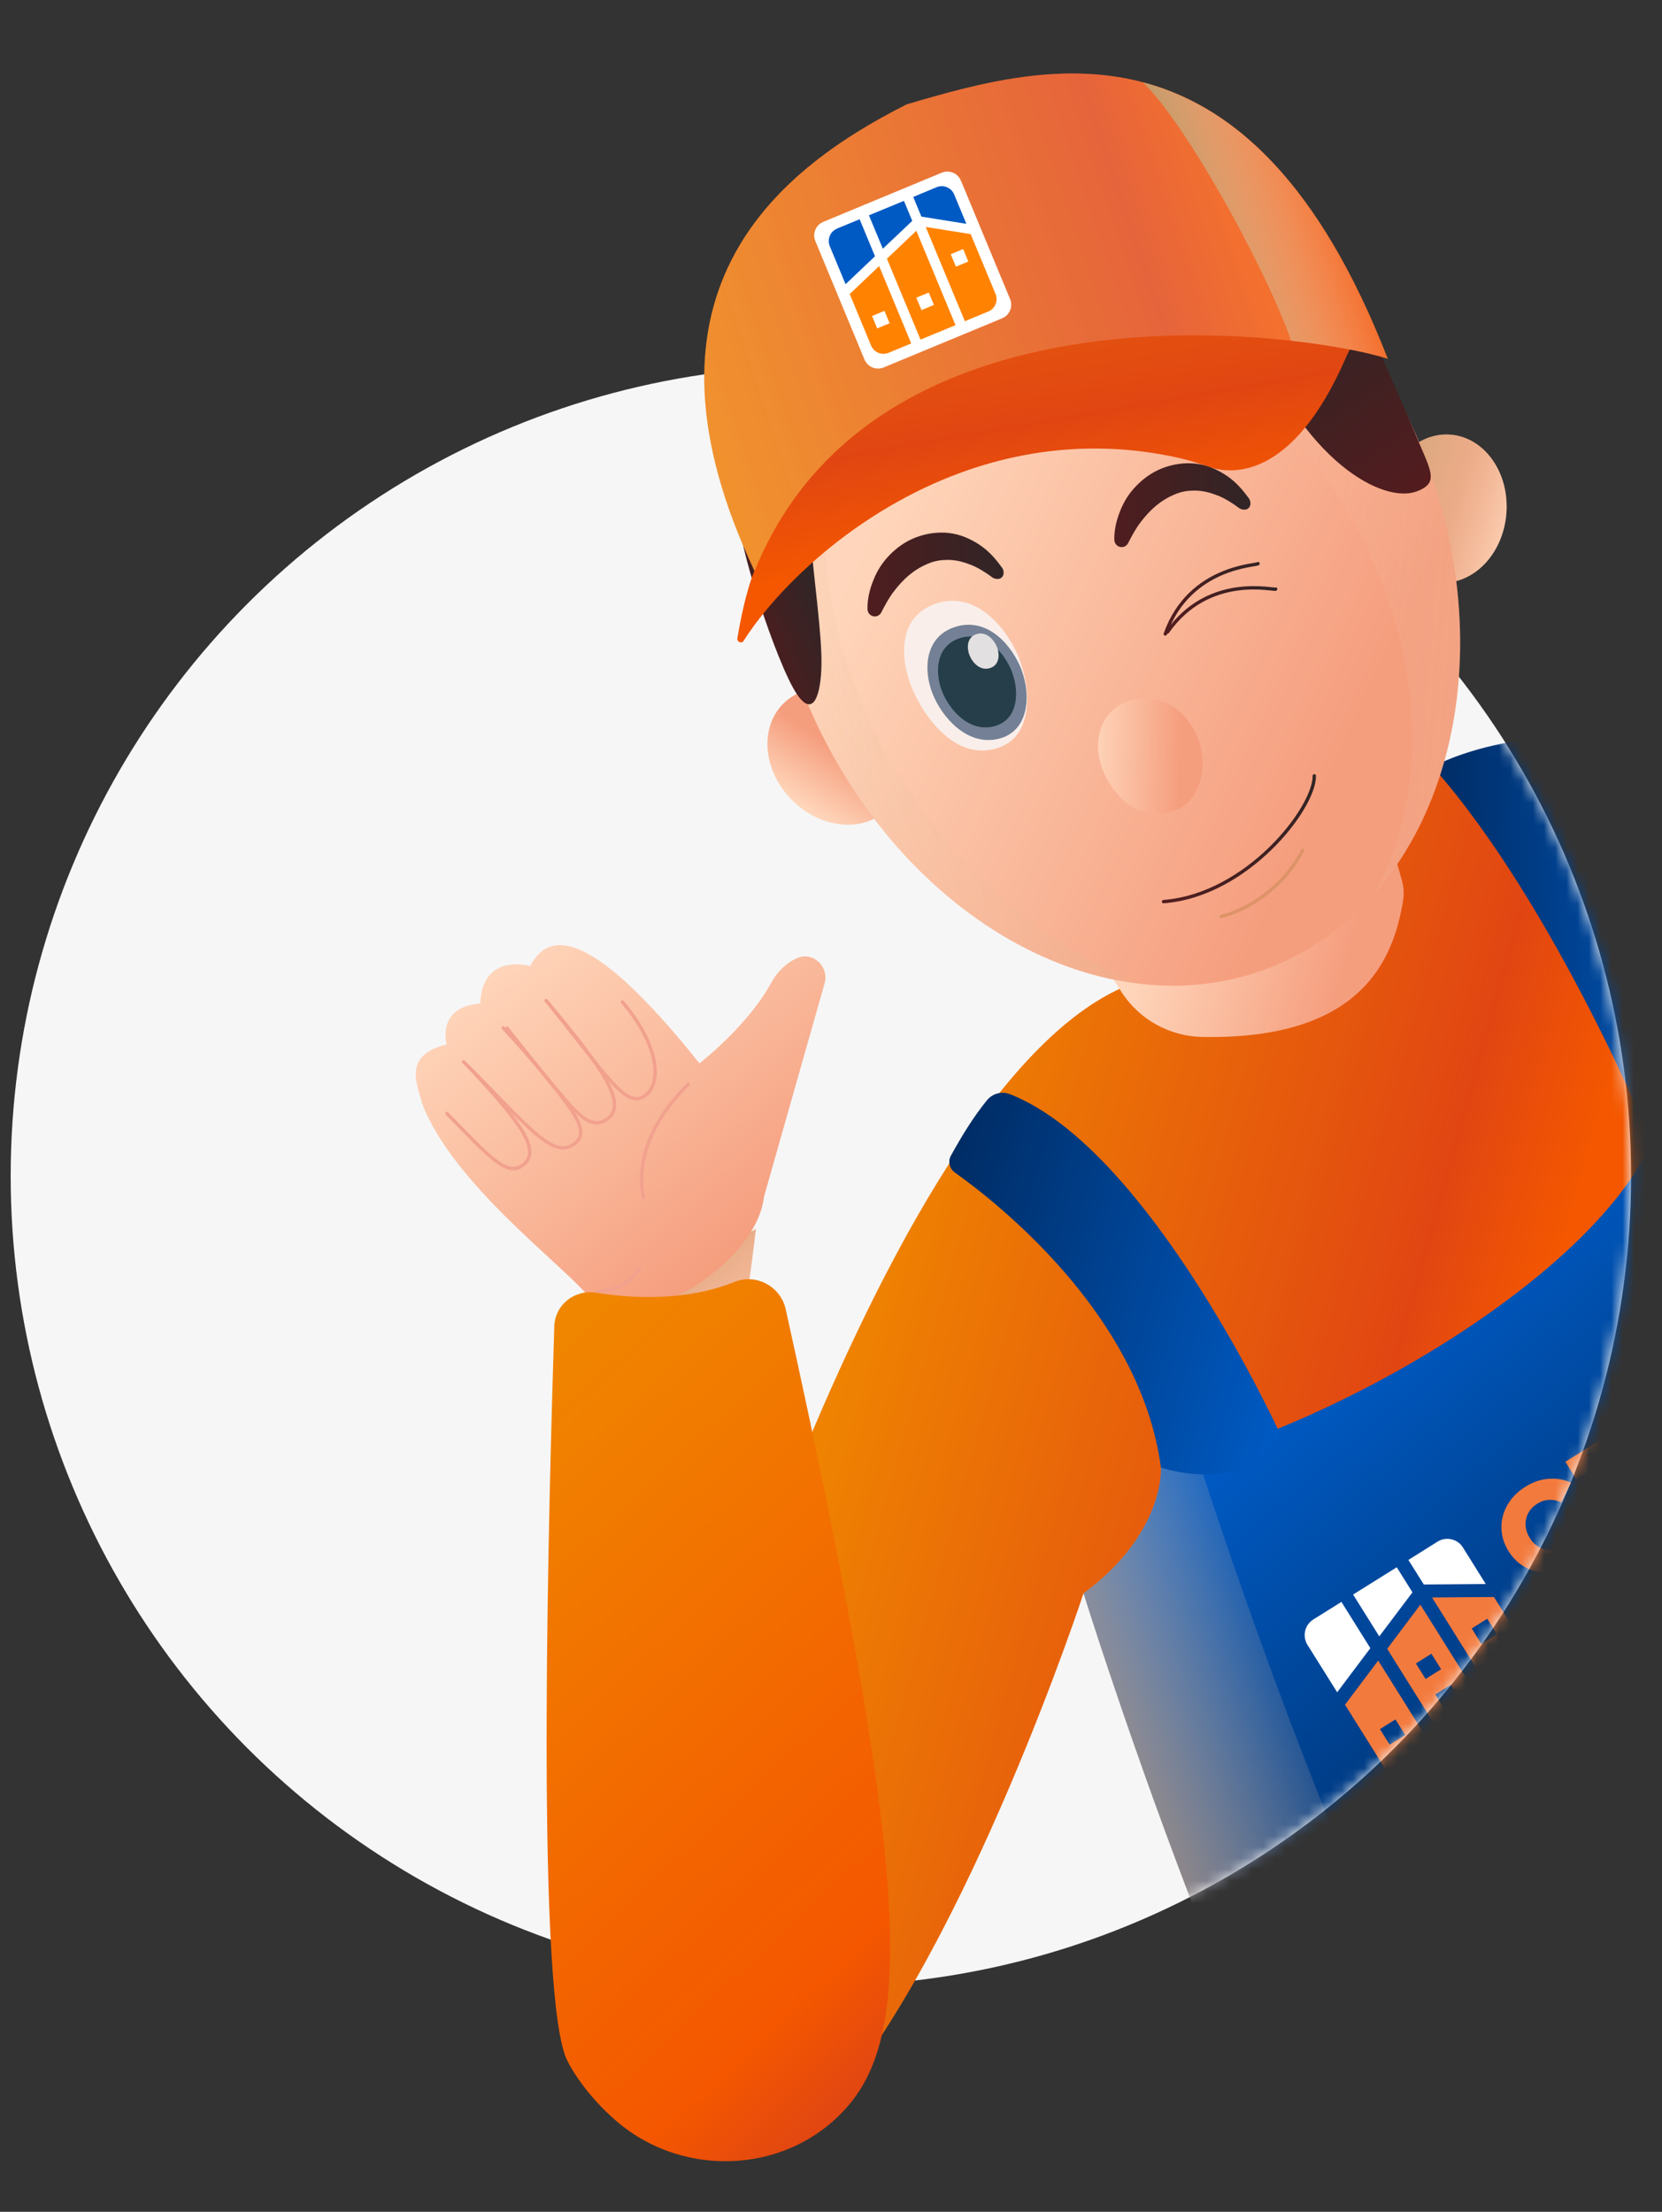 <svg width="148" height="197" viewBox="0 0 148 197" fill="none" xmlns="http://www.w3.org/2000/svg">
<rect x="0" y="0" width="148" height="197" fill="#333333" stroke="none"/>
<circle cx="73.098" cy="104.74" r="72.147" fill="#F6F6F6"/>
<mask id="mask0_634_1102" style="mask-type:alpha" maskUnits="userSpaceOnUse" x="0" y="0" width="148" height="197">
<path d="M145.245 104.739C145.245 138.357 122.252 166.604 91.135 174.613C85.37 176.097 79.326 196.927 73.098 196.927C33.253 196.927 0.952 144.585 0.952 104.739C0.952 64.894 43.273 0.527 83.119 0.527C185.327 24.576 137.229 48.625 131.705 62.654C140.226 74.499 145.245 89.033 145.245 104.739Z" fill="#D9D9D9"/>
</mask>
<g mask="url(#mask0_634_1102)">
<path d="M100.974 87.547C77.764 95.954 58.303 167.925 58.303 167.925L74.125 187.248C86.359 172.794 96.483 141.921 96.483 141.921L143.098 135.029L160.675 72.162C147.37 62.482 132.662 65.422 123.492 69.957C114.314 74.491 100.966 87.547 100.966 87.547H100.974Z" fill="url(#paint0_linear_634_1102)"/>
<path d="M67.306 109.469C66.207 119.018 65.05 123.159 65.05 123.159L52.474 117.97L67.306 109.469Z" fill="url(#paint1_linear_634_1102)"/>
<path style="mix-blend-mode:multiply" d="M67.306 109.469C66.207 119.018 65.05 123.159 65.05 123.159L52.474 117.97L67.306 109.469Z" fill="url(#paint2_linear_634_1102)"/>
<path d="M53.078 116.427C58.252 118.217 67.386 112.242 68.034 106.587L73.434 87.57C73.841 86.129 72.43 84.746 71.04 85.313C69.555 85.918 68.776 87.351 68.776 87.351C66.687 91.318 62.284 94.709 62.284 94.709C51.898 81.682 48.609 83.385 47.219 86.034C42.568 85.073 42.779 89.389 42.779 89.389C39.65 89.571 39.475 91.82 39.773 93.028C35.858 93.996 37.139 96.463 37.583 98.268C40.596 106.187 52.088 113.989 53.078 116.427Z" fill="url(#paint3_linear_634_1102)"/>
<path d="M55.428 89.251C58.609 92.984 59.053 96.478 57.393 97.62C55.734 98.763 54.089 95.881 48.645 89.127" stroke="#F1A18E" stroke-width="0.3" stroke-linecap="round" stroke-linejoin="round"/>
<path d="M44.81 91.557C50.392 97.511 51.957 101.15 54.046 99.694C55.989 98.34 53.594 95.051 48.638 89.119" stroke="#F1A18E" stroke-width="0.3" stroke-linecap="round" stroke-linejoin="round"/>
<path d="M41.28 94.572C47.102 100.35 49.271 103.436 51.236 101.806C52.845 100.474 50.356 98.225 45.152 91.573" stroke="#F1A18E" stroke-width="0.3" stroke-linecap="round" stroke-linejoin="round"/>
<path d="M39.795 99.171C43.573 103.021 45.174 104.942 46.63 103.719C48.143 102.446 46.52 100.146 41.731 95.015" stroke="#F1A18E" stroke-width="0.3" stroke-linecap="round" stroke-linejoin="round"/>
<path d="M61.287 96.58C55.843 101.907 57.313 106.674 57.313 106.674" stroke="#F1A18E" stroke-width="0.3" stroke-linecap="round" stroke-linejoin="round"/>
<path d="M53.303 115.007C55.88 114.862 56.564 113.319 56.979 112.969" stroke="#F1A18E" stroke-width="0.3" stroke-linecap="round" stroke-linejoin="round"/>
<path d="M53.078 115.139C57.859 115.918 62.212 115.481 65.385 114.186C67.328 113.393 69.519 114.572 69.97 116.624C80.778 165.568 81.396 180.401 75.719 187.329C70.589 193.588 61.054 194.207 54.912 188.938C52.292 186.689 50.705 184.134 50.319 183.072C47.67 175.67 48.915 132.301 49.359 118.145C49.417 116.216 51.171 114.826 53.071 115.139H53.078Z" fill="url(#paint4_linear_634_1102)"/>
<path d="M96.665 82.577C96.665 82.577 98.106 85.685 99.947 88.472C101.527 90.86 104.212 92.308 107.072 92.359C121.286 92.621 124.081 85.43 124.94 80.234C125.042 79.623 125.005 79.004 124.838 78.414C121.417 66.289 122.407 68.007 120.478 63.218C118.55 58.429 96.672 82.592 96.672 82.592L96.665 82.577Z" fill="url(#paint5_linear_634_1102)"/>
<path d="M153.724 97.06C148.426 80.983 141.912 73.305 135.922 66.558C135.58 66.172 135.064 65.991 134.554 66.078C129.969 66.893 127.589 68.305 127.589 68.305C138.528 80.641 147.327 102.249 147.327 102.249C152.174 102.009 153.717 97.053 153.717 97.053L153.724 97.06Z" fill="url(#paint6_linear_634_1102)"/>
<path style="mix-blend-mode:multiply" d="M153.724 97.06C148.426 80.983 141.912 73.305 135.922 66.558C135.58 66.172 135.064 65.991 134.554 66.078C129.969 66.893 127.589 68.305 127.589 68.305C138.528 80.641 147.327 102.249 147.327 102.249C152.174 102.009 153.717 97.053 153.717 97.053L153.724 97.06Z" fill="url(#paint7_linear_634_1102)"/>
<path d="M103.383 130.706C120.551 126.484 142.247 112.947 147.087 101.652C152.909 101.15 153.732 97.06 153.732 97.06L123.222 206.185C109.525 183.922 96.498 141.921 96.498 141.921C103.783 136.506 103.383 130.713 103.383 130.713V130.706Z" fill="url(#paint8_linear_634_1102)"/>
<path style="mix-blend-mode:multiply" d="M128.994 185.494L123.208 206.178C109.511 183.915 96.484 141.914 96.484 141.914C103.776 136.499 103.376 130.699 103.376 130.699C104.446 130.43 105.537 130.131 106.643 129.789C109.103 137.445 118.507 165.728 128.987 185.487L128.994 185.494Z" fill="url(#paint9_linear_634_1102)"/>
<path d="M89.933 97.453C102.379 102.322 113.943 127.613 113.943 127.613C111.047 133.377 103.376 130.706 103.376 130.706C101.578 116.995 88.492 106.893 85.035 104.44C84.555 104.098 84.388 103.458 84.671 102.941C85.661 101.15 86.644 99.542 87.867 98.021C88.361 97.402 89.198 97.162 89.933 97.453Z" fill="url(#paint10_linear_634_1102)"/>
<path d="M134.143 45.721C134.421 42.081 132.189 38.944 129.159 38.713C126.129 38.482 123.448 41.245 123.171 44.884C122.893 48.523 125.125 51.66 128.155 51.891C131.185 52.122 133.866 49.36 134.143 45.721Z" fill="url(#paint11_linear_634_1102)"/>
<path style="mix-blend-mode:multiply" d="M134.143 45.721C134.421 42.081 132.189 38.944 129.159 38.713C126.129 38.482 123.448 41.245 123.171 44.884C122.893 48.523 125.125 51.66 128.155 51.891C131.185 52.122 133.866 49.36 134.143 45.721Z" fill="url(#paint12_linear_634_1102)"/>
<path d="M79.028 72.088C81.199 69.963 80.891 66.126 78.338 63.517C75.785 60.909 71.956 60.517 69.784 62.642C67.612 64.768 67.921 68.605 70.473 71.214C73.026 73.822 76.856 74.214 79.028 72.088Z" fill="url(#paint13_linear_634_1102)"/>
<path d="M113.404 86.058C128.549 79.892 134.414 59.144 126.505 39.714C118.596 20.285 99.907 9.532 84.762 15.697C69.618 21.862 63.752 42.61 71.661 62.04C79.571 81.469 98.26 92.222 113.404 86.058Z" fill="url(#paint14_linear_634_1102)"/>
<path style="mix-blend-mode:multiply" opacity="0.4" d="M101.359 87.598C89.423 86.164 77.546 76.506 71.658 62.03C63.747 42.605 69.606 21.849 84.751 15.692C95.391 11.347 107.793 15.386 116.978 24.913C106.061 18.042 93.404 17.045 84.176 23.515C70.792 32.904 69.7 54.439 81.745 71.615C87.065 79.206 94.059 84.665 101.367 87.59L101.359 87.598Z" fill="url(#paint15_linear_634_1102)"/>
<path style="mix-blend-mode:multiply" opacity="0.4" d="M122.276 79.731C128.95 68.058 125.988 50.678 114.118 37.541C102.488 24.659 85.967 19.87 73.725 24.797C76.469 20.729 80.188 17.541 84.751 15.693C99.897 9.528 118.586 20.278 126.505 39.71C132.604 54.703 130.508 70.467 122.276 79.731Z" fill="url(#paint16_linear_634_1102)"/>
<path d="M111.49 29.368C115.988 41.115 123.164 44.885 126.148 43.771C128.331 42.956 127.312 41.85 125.842 38.174C118.601 21.188 115.362 16.843 115.362 16.843L102.327 24.375L111.49 29.375V29.368Z" fill="url(#paint17_linear_634_1102)"/>
<path d="M72.146 47.62C72.48 51.645 73.201 56.558 73.15 59.229C73.106 61.783 72.466 64.061 70.952 61.812C69.147 59.12 65.508 47.89 65.806 45.845C66.105 43.8 72.138 47.613 72.138 47.613L72.146 47.62Z" fill="url(#paint18_linear_634_1102)"/>
<path d="M119.86 31.835C115.049 42.905 109.555 42.228 107.662 41.587C106.76 41.282 105.85 40.976 104.926 40.772C85.508 36.478 70.654 50.044 66.222 57.075C66.047 57.359 65.61 57.184 65.661 56.849C66.396 52.497 67.182 50.852 67.182 50.852L67.546 41.922L82.146 29.63L113.223 23.778L121.061 29.331L119.853 31.835H119.86Z" fill="url(#paint19_linear_634_1102)"/>
<path d="M67.189 50.852C55.639 26.412 68.718 15.364 80.741 9.295C93.346 5.59 111.388 0.59 123.579 31.958C116.971 29.767 78.092 23.923 67.197 50.859L67.189 50.852Z" fill="url(#paint20_linear_634_1102)"/>
<g style="mix-blend-mode:color-dodge" opacity="0.3">
<path d="M67.189 50.852C55.639 26.412 68.718 15.364 80.741 9.295C93.346 5.59 111.388 0.59 123.579 31.958C116.971 29.767 78.092 23.923 67.197 50.859L67.189 50.852Z" fill="#F3AA99"/>
</g>
<path style="mix-blend-mode:multiply" d="M123.571 31.958C122.094 31.463 119.001 30.794 114.976 30.35C112.531 23.465 105.486 10.889 101.781 7.337C109.569 9.39 117.341 15.925 123.571 31.966V31.958Z" fill="url(#paint21_linear_634_1102)"/>
<path d="M78.441 54.616C78.055 55.155 77.255 54.893 77.248 54.223C77.24 53.357 77.437 52.505 77.772 51.683C78.099 50.853 78.55 50.126 79.198 49.456C79.846 48.786 80.61 48.233 81.527 47.877C82.444 47.52 83.47 47.36 84.475 47.469C85.486 47.578 86.44 47.993 87.269 48.553C88.099 49.114 88.696 49.82 89.271 50.62C89.278 50.635 89.293 50.65 89.3 50.664C89.569 51.348 89.038 51.785 88.405 51.457C88.39 51.457 88.383 51.436 88.368 51.428C87.779 50.992 87.088 50.548 86.418 50.293C85.756 50.038 85.144 49.878 84.467 49.871C83.791 49.864 83.252 49.944 82.619 50.213C81.353 50.744 80.421 51.588 79.577 52.702C79.154 53.255 78.783 53.954 78.456 54.587C78.456 54.587 78.449 54.602 78.441 54.609V54.616Z" fill="url(#paint22_linear_634_1102)"/>
<path d="M100.42 48.443C100.035 48.981 99.234 48.719 99.227 48.05C99.219 47.184 99.416 46.332 99.751 45.51C100.078 44.68 100.53 43.952 101.177 43.283C101.825 42.613 102.589 42.06 103.506 41.703C104.423 41.347 105.449 41.187 106.454 41.296C107.465 41.405 108.419 41.82 109.249 42.38C110.078 42.941 110.675 43.647 111.25 44.447C111.257 44.462 111.272 44.476 111.279 44.491C111.548 45.175 111.017 45.612 110.384 45.284C110.369 45.284 110.362 45.262 110.347 45.255C109.758 44.818 109.067 44.374 108.397 44.12C107.735 43.865 107.123 43.705 106.447 43.697C105.77 43.69 105.231 43.77 104.598 44.04C103.332 44.571 102.4 45.415 101.556 46.529C101.134 47.082 100.762 47.78 100.435 48.414C100.435 48.414 100.428 48.428 100.42 48.435V48.443Z" fill="url(#paint23_linear_634_1102)"/>
<path d="M90.763 58.675C91.738 61.164 92.218 65.757 88.587 66.703C84.948 67.649 82.291 63.799 81.251 61.383C80.21 58.967 79.758 54.92 83.405 53.741C87.051 52.562 89.802 56.186 90.77 58.675H90.763Z" fill="#F9EEEA"/>
<path d="M90.974 59.696C91.796 61.879 91.68 65.147 88.9 65.809C86.12 66.464 83.885 63.895 83.048 61.792C82.204 59.681 82.313 56.646 85.152 55.809C87.99 54.972 90.159 57.52 90.981 59.696H90.974Z" fill="#738095"/>
<path d="M90.13 59.899C90.778 61.616 90.69 64.149 88.499 64.695C86.302 65.241 84.555 63.254 83.892 61.58C83.23 59.906 83.31 57.483 85.545 56.82C87.779 56.158 89.489 58.181 90.137 59.899H90.13Z" fill="#253E49"/>
<path d="M88.783 57.636C89.045 58.305 89.001 59.259 88.135 59.513C87.269 59.768 86.585 59.011 86.33 58.349C86.068 57.679 86.112 56.726 86.978 56.471C87.837 56.217 88.528 56.973 88.783 57.636Z" fill="#E2E0E0"/>
<path d="M105.115 63.443C107.058 65.27 107.713 68.225 106.469 70.575C105.224 72.933 101.724 73.013 99.868 71.128C98.012 69.236 97.066 66.34 98.397 64.098C99.722 61.856 103.179 61.616 105.122 63.443H105.115Z" fill="url(#paint24_linear_634_1102)"/>
<path d="M103.616 80.305C111.076 79.731 117.087 71.95 117.036 69.105" stroke="url(#paint25_linear_634_1102)" stroke-width="0.3" stroke-linecap="round" stroke-linejoin="round"/>
<path d="M108.768 81.631C111.679 80.867 114.569 78.559 116.002 75.736" stroke="#DD9367" stroke-width="0.3" stroke-linecap="round" stroke-linejoin="round"/>
<path d="M103.965 56.289C107.677 50.998 113.55 52.635 113.601 52.468" stroke="url(#paint26_linear_634_1102)" stroke-width="0.3" stroke-linecap="round" stroke-linejoin="round"/>
<path d="M103.769 56.464C105.93 50.372 112.029 50.38 112.029 50.198" stroke="url(#paint27_linear_634_1102)" stroke-width="0.3" stroke-linecap="round" stroke-linejoin="round"/>
<mask id="mask1_634_1102" style="mask-type:luminance" maskUnits="userSpaceOnUse" x="96" y="97" width="58" height="110">
<path d="M103.383 130.706C120.551 126.484 142.247 112.947 147.087 101.652C152.909 101.15 153.732 97.06 153.732 97.06L123.222 206.185C109.525 183.922 96.498 141.921 96.498 141.921C103.783 136.506 103.383 130.713 103.383 130.713V130.706Z" fill="white"/>
</mask>
<g mask="url(#mask1_634_1102)">
<path d="M125.421 138.937L128.019 137.306C128.783 136.833 129.795 137.066 130.268 137.823L132.306 141.084L126.789 141.127L125.414 138.937H125.421ZM120.494 142.022L124.38 139.592L125.778 141.826L122.823 145.749L120.494 142.022ZM116.949 144.242L119.453 142.677L122.029 146.797L119.075 150.727L116.425 146.498C115.952 145.734 116.185 144.723 116.942 144.25" fill="white"/>
<path d="M142.349 143.586L138.841 142.102L137.378 143.019L140.843 148.55L142.378 147.589L140.348 144.351L143.725 145.784L143.914 142.116L145.945 145.355L147.48 144.394L144.016 138.863L142.553 139.78L142.357 143.586H142.349ZM151.505 140.144L149.438 141.439L149.744 142.975L148.143 143.979L146.92 137.036L148.652 135.952L154.358 140.078L152.757 141.083L151.505 140.137V140.144ZM148.768 138.07L149.132 139.897L150.253 139.191L148.768 138.062V138.07ZM155.53 131.993C156.003 131.927 156.432 131.993 156.825 132.175C157.218 132.357 157.546 132.655 157.808 133.077C158.07 133.499 158.193 133.914 158.186 134.351C158.179 134.78 158.041 135.195 157.779 135.588C157.517 135.981 157.138 136.338 156.636 136.651L155.675 137.255L156.578 138.703L155.02 139.678L151.556 134.147L154.074 132.568C154.576 132.255 155.057 132.065 155.53 132M156.359 134.817C156.432 134.576 156.388 134.329 156.228 134.067C156.068 133.805 155.857 133.659 155.61 133.616C155.355 133.572 155.071 133.652 154.751 133.856L153.885 134.394L154.896 136.017L155.763 135.479C156.083 135.275 156.279 135.057 156.352 134.817M158.776 129.62L160.122 131.767L160.748 131.374L160.733 128.397L162.487 127.298L162.385 131.214L165.952 132.83L164.198 133.929L161.527 132.611L160.901 133.004L162.247 135.151L160.712 136.112L157.247 130.581L158.783 129.62H158.776ZM169.409 127.677L166.861 129.271L167.429 130.173L170.391 128.317L171.17 129.562L166.672 132.378L163.208 126.847L167.706 124.031L168.484 125.275L165.522 127.131L166.09 128.033L168.637 126.44L169.416 127.684L169.409 127.677ZM174.118 121.745L172.436 122.801L175.122 127.095L173.586 128.055L170.901 123.761L169.212 124.824L168.433 123.579L173.346 120.508L174.125 121.753L174.118 121.745Z" fill="white"/>
<path d="M161.563 116.316L163.484 115.116L166.024 119.177L166.323 113.332L168.15 112.19L172.48 119.111L170.559 120.312L168.019 116.258L167.72 122.081L165.879 123.23L161.548 116.309L161.563 116.316ZM162.997 124.424C163.368 123.776 163.55 123.092 163.535 122.372C163.521 121.644 163.31 120.952 162.902 120.297C162.495 119.642 161.963 119.147 161.316 118.82C160.668 118.492 159.976 118.354 159.234 118.405C158.492 118.456 157.771 118.696 157.073 119.133C156.374 119.57 155.843 120.108 155.471 120.756C155.1 121.404 154.926 122.088 154.933 122.816C154.947 123.543 155.158 124.235 155.566 124.89C155.974 125.545 156.505 126.04 157.153 126.367C157.8 126.695 158.492 126.833 159.234 126.782C159.976 126.731 160.697 126.491 161.396 126.054C162.094 125.618 162.626 125.079 162.997 124.431M159.365 124.824C158.994 124.839 158.645 124.744 158.303 124.555C157.968 124.366 157.677 124.082 157.444 123.711C157.211 123.34 157.08 122.954 157.058 122.568C157.036 122.182 157.109 121.826 157.284 121.498C157.458 121.171 157.706 120.901 158.04 120.698C158.375 120.494 158.725 120.377 159.096 120.37C159.467 120.363 159.816 120.45 160.158 120.639C160.493 120.829 160.784 121.113 161.017 121.484C161.25 121.855 161.381 122.241 161.403 122.626C161.425 123.012 161.352 123.369 161.185 123.696C161.01 124.024 160.762 124.293 160.428 124.504C160.093 124.715 159.744 124.824 159.372 124.832M151.33 123.172C151.92 123.092 152.458 123.172 152.946 123.398C153.434 123.631 153.848 124.002 154.169 124.526C154.489 125.05 154.649 125.574 154.642 126.112C154.634 126.651 154.46 127.168 154.132 127.663C153.805 128.158 153.324 128.602 152.706 128.987L151.505 129.737L152.64 131.549L150.69 132.765L146.359 125.843L149.503 123.871C150.129 123.478 150.733 123.245 151.323 123.165M152.364 126.68C152.458 126.382 152.4 126.069 152.204 125.741C152.007 125.414 151.745 125.232 151.432 125.181C151.119 125.13 150.763 125.232 150.362 125.479L149.278 126.156L150.544 128.179L151.629 127.503C152.029 127.255 152.276 126.979 152.371 126.673M146.505 127.903L144.402 129.22L147.764 134.584L145.843 135.785L142.48 130.421L140.362 131.746L139.394 130.195L145.53 126.353L146.498 127.903H146.505ZM138.004 140.072C137.269 140.123 136.571 139.977 135.93 139.649C135.282 139.322 134.758 138.827 134.344 138.172C133.929 137.517 133.718 136.818 133.703 136.098C133.688 135.377 133.863 134.693 134.234 134.045C134.598 133.405 135.13 132.866 135.821 132.43C136.512 131.993 137.233 131.753 137.968 131.709C138.659 131.666 139.3 131.782 139.911 132.066L139.023 133.827C138.688 133.652 138.339 133.572 137.968 133.587C137.589 133.601 137.226 133.718 136.884 133.936C136.541 134.155 136.279 134.424 136.097 134.759C135.916 135.093 135.835 135.45 135.85 135.843C135.872 136.236 135.996 136.615 136.228 136.986C136.461 137.357 136.753 137.641 137.095 137.823C137.437 138.012 137.801 138.092 138.179 138.077C138.557 138.063 138.921 137.946 139.263 137.728C139.605 137.51 139.867 137.24 140.049 136.906C140.224 136.578 140.304 136.229 140.297 135.85L142.269 135.821C142.255 136.491 142.08 137.124 141.738 137.721C141.374 138.361 140.843 138.9 140.151 139.337C139.46 139.773 138.739 140.013 138.004 140.057M163.222 112.372L165.005 115.217L165.217 111.127L163.23 112.372H163.222Z" fill="#F37A3D"/>
<path d="M178.441 130.574C178.186 130.734 177.939 130.676 177.764 130.399C177.677 130.261 177.655 130.101 177.713 129.963C177.757 129.882 177.83 129.795 177.997 129.693L178.332 129.482L178.849 130.312L178.441 130.567V130.574ZM178.237 132.604L178.761 132.277L178.718 130.952L179.096 130.712L179.7 131.68L180.173 131.389L178.543 128.791L177.706 129.315C177.451 129.475 177.335 129.577 177.255 129.693C177.073 129.955 177.044 130.319 177.269 130.683C177.473 131.011 177.801 131.207 178.201 131.149C178.201 131.149 178.201 131.207 178.201 131.345L178.223 132.604H178.237ZM175.013 134.62L175.479 134.329L175.53 132.219C175.53 132.008 175.493 131.68 175.493 131.68C175.493 131.68 175.624 131.942 175.719 132.095L176.658 133.594L177.124 133.303L175.493 130.705L175.028 130.996L174.984 133.107C174.984 133.318 175.02 133.652 175.02 133.652C175.02 133.652 174.889 133.39 174.795 133.238L173.856 131.738L173.383 132.037L175.013 134.635V134.62ZM171.534 136.797L172.007 136.505L171.323 135.414L172.51 134.671L173.194 135.763L173.659 135.472L172.029 132.874L171.563 133.165L172.255 134.264L171.068 135.006L170.377 133.907L169.904 134.198L171.534 136.797ZM168.31 137.357L168.106 136.513C168.055 136.338 167.954 136.047 167.954 136.047C167.954 136.047 168.172 136.265 168.31 136.382L168.972 136.935L168.296 137.357H168.31ZM168.15 138.922L168.63 138.623L168.434 137.823L169.344 137.255L169.984 137.779L170.464 137.481L167.932 135.45L167.437 135.763L168.157 138.929L168.15 138.922ZM164.977 140.909L165.45 140.617L164.074 138.427L165.232 137.699L166.607 139.89L167.08 139.599L165.45 137L163.354 138.31L164.984 140.909H164.977ZM161.01 143.39L161.483 143.099L160.683 141.578C160.588 141.396 160.435 141.171 160.435 141.171C160.435 141.171 160.683 141.367 160.828 141.484L161.876 142.226L162.284 141.971L162.073 140.705C162.037 140.516 161.964 140.21 161.964 140.21C161.964 140.21 162.095 140.443 162.218 140.603L163.237 141.993L163.71 141.695L161.869 139.227L161.367 139.54L161.658 141.149C161.694 141.338 161.767 141.607 161.767 141.607C161.767 141.607 161.556 141.425 161.403 141.309L160.086 140.341L159.584 140.654L161.003 143.383L161.01 143.39ZM156.884 144.14C156.571 143.638 156.702 143.012 157.175 142.713C157.648 142.415 158.274 142.568 158.587 143.07C158.9 143.572 158.791 144.235 158.318 144.533C157.844 144.831 157.211 144.664 156.884 144.14ZM156.396 144.446C156.876 145.21 157.823 145.45 158.587 144.97C159.351 144.489 159.555 143.536 159.074 142.772C158.594 142.008 157.67 141.804 156.906 142.284C156.141 142.764 155.93 143.703 156.396 144.446ZM154.387 147.539L154.86 147.248L154.147 146.112L154.482 145.901L155.821 146.644L156.352 146.309L154.729 145.443L154.686 143.74L154.176 144.06L154.227 145.501L153.893 145.712L153.23 144.657L152.757 144.948L154.387 147.546V147.539ZM149.744 148.543C149.489 148.703 149.242 148.645 149.067 148.368C148.98 148.23 148.958 148.07 149.016 147.932C149.06 147.852 149.133 147.772 149.3 147.662L149.635 147.451L150.152 148.281L149.744 148.536V148.543ZM149.54 150.574L150.064 150.246L150.021 148.922L150.399 148.681L151.003 149.649L151.476 149.358L149.846 146.76L149.009 147.284C148.754 147.444 148.638 147.546 148.558 147.662C148.376 147.924 148.347 148.288 148.572 148.652C148.776 148.98 149.104 149.176 149.504 149.118C149.504 149.118 149.504 149.176 149.504 149.315L149.533 150.574H149.54ZM146.564 150.974L146.36 150.13C146.309 149.955 146.207 149.664 146.207 149.664C146.207 149.664 146.425 149.882 146.564 149.999L147.226 150.552L146.549 150.974H146.564ZM146.404 152.539L146.884 152.24L146.687 151.44L147.597 150.872L148.238 151.396L148.718 151.098L146.185 149.067L145.69 149.38L146.411 152.546L146.404 152.539ZM143.893 153.543L143.42 152.793L143.922 152.48C144.162 152.335 144.395 152.4 144.533 152.619C144.671 152.837 144.635 153.077 144.395 153.23L143.893 153.543ZM143.187 152.415L142.779 151.76L143.23 151.476C143.449 151.345 143.645 151.403 143.762 151.593C143.878 151.782 143.856 152 143.652 152.124L143.194 152.408L143.187 152.415ZM143.682 154.249L144.62 153.66C145.101 153.361 145.37 152.866 145.043 152.342C144.875 152.08 144.577 151.898 144.242 151.993C144.373 151.753 144.358 151.476 144.206 151.236C143.936 150.807 143.456 150.777 142.983 151.069L142.059 151.644L143.689 154.242L143.682 154.249ZM139.46 155.057C139.147 154.555 139.278 153.929 139.759 153.63C140.239 153.332 140.858 153.485 141.171 153.987C141.484 154.489 141.374 155.151 140.901 155.45C140.428 155.748 139.795 155.581 139.468 155.057M138.98 155.363C139.46 156.127 140.407 156.367 141.171 155.887C141.935 155.406 142.139 154.453 141.658 153.689C141.178 152.924 140.254 152.721 139.489 153.201C138.725 153.681 138.514 154.62 138.98 155.363ZM137.473 158.143L137.947 157.852L136.571 155.661L137.59 155.02L137.335 154.613L135.843 155.544L137.473 158.143ZM134.162 158.397L133.609 157.51L134.06 157.226C134.329 157.058 134.599 157.131 134.759 157.4C134.919 157.67 134.875 157.946 134.606 158.121L134.162 158.397ZM134.511 159.999L134.984 159.7L134.424 158.805L134.955 158.47C135.443 158.165 135.559 157.604 135.246 157.095C134.933 156.593 134.38 156.462 133.893 156.767L132.896 157.393L134.526 159.991L134.511 159.999ZM130.29 160.806C129.977 160.304 130.108 159.678 130.581 159.38C131.054 159.082 131.68 159.234 131.993 159.737C132.321 160.261 132.197 160.901 131.724 161.199C131.251 161.498 130.618 161.33 130.29 160.806ZM129.803 161.112C130.283 161.876 131.229 162.116 131.993 161.636C132.757 161.156 132.961 160.202 132.481 159.438C132 158.674 131.076 158.47 130.312 158.951C129.548 159.431 129.337 160.37 129.803 161.112ZM128.456 163.79L128.922 163.499L127.546 161.309L128.398 160.777L128.143 160.37L125.974 161.723L126.229 162.131L127.081 161.6L128.456 163.79Z" fill="white"/>
<path fill-rule="evenodd" clip-rule="evenodd" d="M126.083 148.159L127.466 147.293L128.332 148.675L126.949 149.541L126.083 148.159ZM127.815 150.924L129.198 150.058L130.064 151.441L128.681 152.307L127.815 150.924ZM133.048 153.428L129.162 155.859L123.529 146.856L126.483 142.926L133.055 153.421L133.048 153.428ZM131.054 145.044L132.437 144.178L133.303 145.56L131.92 146.427L131.054 145.044ZM133.034 142.242L137.204 148.901C137.677 149.665 137.444 150.677 136.687 151.15L134.089 152.78L127.524 142.285L133.041 142.242H133.034ZM122.881 154.01L124.264 153.144L125.13 154.527L123.747 155.393L122.881 154.01ZM128.114 156.514L125.61 158.079C124.846 158.552 123.834 158.326 123.361 157.562L119.773 151.834L122.728 147.904L128.114 156.506V156.514Z" fill="#F37A3D"/>
</g>
<path d="M83.86 15.383L73.313 19.759C72.644 20.036 72.327 20.802 72.605 21.471L76.98 32.018C77.257 32.687 78.024 33.004 78.692 32.727L89.24 28.351C89.908 28.074 90.225 27.307 89.948 26.639L85.572 16.091C85.295 15.423 84.529 15.106 83.86 15.383Z" fill="white"/>
<path d="M81.323 17.541L83.405 16.675C84.016 16.42 84.722 16.711 84.97 17.323L86.054 19.935L82.051 19.295L81.323 17.541ZM77.379 19.178L80.494 17.89L81.236 19.673L78.616 22.155L77.379 19.178ZM74.54 20.357L76.549 19.528L77.917 22.825L75.297 25.314L73.893 21.929C73.638 21.318 73.929 20.612 74.54 20.365" fill="#005AC3"/>
<path fill-rule="evenodd" clip-rule="evenodd" d="M81.599 26.515L82.706 26.057L83.164 27.163L82.058 27.622L81.599 26.515ZM85.085 28.961L81.971 30.249L78.979 23.044L81.599 20.555L85.085 28.953V28.961ZM84.663 22.643L85.77 22.185L86.228 23.291L85.122 23.75L84.663 22.643ZM86.439 20.853L88.652 26.181C88.906 26.792 88.615 27.498 88.004 27.745L85.922 28.611L82.436 20.213L86.439 20.853ZM77.655 28.146L78.761 27.687L79.219 28.793L78.113 29.252L77.655 28.146ZM81.141 30.591L79.132 31.421C78.521 31.675 77.815 31.384 77.567 30.773L75.668 26.188L78.288 23.699L81.141 30.584V30.591Z" fill="#FF8300"/>
</g>
<defs>
<linearGradient id="paint0_linear_634_1102" x1="72.797" y1="116.106" x2="142.917" y2="135.71" gradientUnits="userSpaceOnUse">
<stop stop-color="#F08700"/>
<stop offset="0.7" stop-color="#E14612"/>
<stop offset="0.86" stop-color="#F45700"/>
</linearGradient>
<linearGradient id="paint1_linear_634_1102" x1="58.853" y1="112.435" x2="67.683" y2="123.345" gradientUnits="userSpaceOnUse">
<stop offset="0.13" stop-color="#F59E7E"/>
<stop offset="1" stop-color="#FFD6BB"/>
</linearGradient>
<linearGradient id="paint2_linear_634_1102" x1="55.823" y1="108.678" x2="70.357" y2="126.646" gradientUnits="userSpaceOnUse">
<stop offset="0.01" stop-color="#C69C6A"/>
<stop offset="0.78" stop-color="#FFD6BB" stop-opacity="0"/>
</linearGradient>
<linearGradient id="paint3_linear_634_1102" x1="47.255" y1="82.803" x2="71.78" y2="113.124" gradientUnits="userSpaceOnUse">
<stop stop-color="#FFD6BB"/>
<stop offset="0.87" stop-color="#F59E7E"/>
</linearGradient>
<linearGradient id="paint4_linear_634_1102" x1="38.578" y1="126.96" x2="86.08" y2="177.847" gradientUnits="userSpaceOnUse">
<stop stop-color="#F08700"/>
<stop offset="0.86" stop-color="#F45700"/>
<stop offset="1" stop-color="#E14612"/>
</linearGradient>
<linearGradient id="paint5_linear_634_1102" x1="99.175" y1="73.628" x2="124.913" y2="80.824" gradientUnits="userSpaceOnUse">
<stop offset="0.19" stop-color="#FFD6BB"/>
<stop offset="0.87" stop-color="#F59E7E"/>
</linearGradient>
<linearGradient id="paint6_linear_634_1102" x1="154.055" y1="84.513" x2="127.137" y2="83.761" gradientUnits="userSpaceOnUse">
<stop stop-color="#005AC3"/>
<stop offset="1" stop-color="#002C64"/>
</linearGradient>
<linearGradient id="paint7_linear_634_1102" x1="160.746" y1="95.745" x2="137.606" y2="81.978" gradientUnits="userSpaceOnUse">
<stop offset="0.01" stop-color="#BA9370"/>
<stop offset="0.64" stop-color="#FFD6BB" stop-opacity="0"/>
</linearGradient>
<linearGradient id="paint8_linear_634_1102" x1="114.985" y1="124.47" x2="145.096" y2="159.27" gradientUnits="userSpaceOnUse">
<stop stop-color="#005AC3"/>
<stop offset="1" stop-color="#002C64"/>
</linearGradient>
<linearGradient id="paint9_linear_634_1102" x1="97.93" y1="174.121" x2="138.3" y2="159.199" gradientUnits="userSpaceOnUse">
<stop offset="0.01" stop-color="#BA9370"/>
<stop offset="0.64" stop-color="#FFD6BB" stop-opacity="0"/>
</linearGradient>
<linearGradient id="paint10_linear_634_1102" x1="82.632" y1="110.151" x2="116.206" y2="119.537" gradientUnits="userSpaceOnUse">
<stop stop-color="#002C64"/>
<stop offset="1" stop-color="#005AC3"/>
</linearGradient>
<linearGradient id="paint11_linear_634_1102" x1="129.436" y1="45.202" x2="135.2" y2="46.911" gradientUnits="userSpaceOnUse">
<stop stop-color="#F59E7E"/>
<stop offset="1" stop-color="#FFD6BB"/>
</linearGradient>
<linearGradient id="paint12_linear_634_1102" x1="120.788" y1="43.307" x2="142.888" y2="49.881" gradientUnits="userSpaceOnUse">
<stop offset="0.01" stop-color="#C69C6A"/>
<stop offset="0.78" stop-color="#FFD6BB" stop-opacity="0"/>
</linearGradient>
<linearGradient id="paint13_linear_634_1102" x1="74.091" y1="66.455" x2="70.784" y2="71.477" gradientUnits="userSpaceOnUse">
<stop stop-color="#F59E7E"/>
<stop offset="1" stop-color="#FFD6BB"/>
</linearGradient>
<linearGradient id="paint14_linear_634_1102" x1="67.885" y1="36.619" x2="130.281" y2="65.133" gradientUnits="userSpaceOnUse">
<stop offset="0.19" stop-color="#FFD6BB"/>
<stop offset="0.87" stop-color="#F59E7E"/>
</linearGradient>
<linearGradient id="paint15_linear_634_1102" x1="53.664" y1="67.908" x2="115.099" y2="42.538" gradientUnits="userSpaceOnUse">
<stop stop-color="#FFD6BB" stop-opacity="0"/>
<stop offset="0.99" stop-color="#C69C6A"/>
</linearGradient>
<linearGradient id="paint16_linear_634_1102" x1="93.575" y1="45.627" x2="161.166" y2="51.111" gradientUnits="userSpaceOnUse">
<stop offset="0.2" stop-color="#FFD6BB" stop-opacity="0"/>
<stop offset="0.22" stop-color="#FFD6BB" stop-opacity="0"/>
<stop offset="0.99" stop-color="#C69C6A"/>
</linearGradient>
<linearGradient id="paint17_linear_634_1102" x1="113.832" y1="27.962" x2="124.756" y2="44.113" gradientUnits="userSpaceOnUse">
<stop stop-color="#302526"/>
<stop offset="1" stop-color="#521C1E"/>
</linearGradient>
<linearGradient id="paint18_linear_634_1102" x1="65.664" y1="55.477" x2="73.035" y2="52.437" gradientUnits="userSpaceOnUse">
<stop stop-color="#521C1E"/>
<stop offset="1" stop-color="#302526"/>
</linearGradient>
<linearGradient id="paint19_linear_634_1102" x1="95.588" y1="55.865" x2="85.039" y2="-4.532" gradientUnits="userSpaceOnUse">
<stop offset="0.14" stop-color="#F45700"/>
<stop offset="0.3" stop-color="#E14612"/>
<stop offset="1" stop-color="#F08700"/>
</linearGradient>
<linearGradient id="paint20_linear_634_1102" x1="61.219" y1="34.347" x2="117.99" y2="15.318" gradientUnits="userSpaceOnUse">
<stop stop-color="#F08700"/>
<stop offset="0.7" stop-color="#E14612"/>
<stop offset="0.86" stop-color="#F45700"/>
</linearGradient>
<linearGradient id="paint21_linear_634_1102" x1="106.592" y1="21.687" x2="118.758" y2="17.61" gradientUnits="userSpaceOnUse">
<stop offset="0.03" stop-color="#C69C6A"/>
<stop offset="1" stop-color="#FFD6BB" stop-opacity="0"/>
</linearGradient>
<linearGradient id="paint22_linear_634_1102" x1="75.967" y1="51.331" x2="89.773" y2="50.877" gradientUnits="userSpaceOnUse">
<stop stop-color="#521C1E"/>
<stop offset="1" stop-color="#302526"/>
</linearGradient>
<linearGradient id="paint23_linear_634_1102" x1="97.944" y1="45.154" x2="111.75" y2="44.7" gradientUnits="userSpaceOnUse">
<stop stop-color="#521C1E"/>
<stop offset="1" stop-color="#302526"/>
</linearGradient>
<linearGradient id="paint24_linear_634_1102" x1="97.191" y1="66.541" x2="106.258" y2="66.788" gradientUnits="userSpaceOnUse">
<stop stop-color="#FFD6BB"/>
<stop offset="0.87" stop-color="#F59E7E"/>
</linearGradient>
<linearGradient id="paint25_linear_634_1102" x1="102.876" y1="80.341" x2="118.594" y2="70.35" gradientUnits="userSpaceOnUse">
<stop stop-color="#521C1E"/>
<stop offset="1" stop-color="#302526"/>
</linearGradient>
<linearGradient id="paint26_linear_634_1102" x1="104.502" y1="53.171" x2="113.074" y2="55.568" gradientUnits="userSpaceOnUse">
<stop stop-color="#521C1E"/>
<stop offset="1" stop-color="#302526"/>
</linearGradient>
<linearGradient id="paint27_linear_634_1102" x1="103.457" y1="53.319" x2="112.358" y2="53.333" gradientUnits="userSpaceOnUse">
<stop stop-color="#521C1E"/>
<stop offset="1" stop-color="#302526"/>
</linearGradient>
</defs>
</svg>
